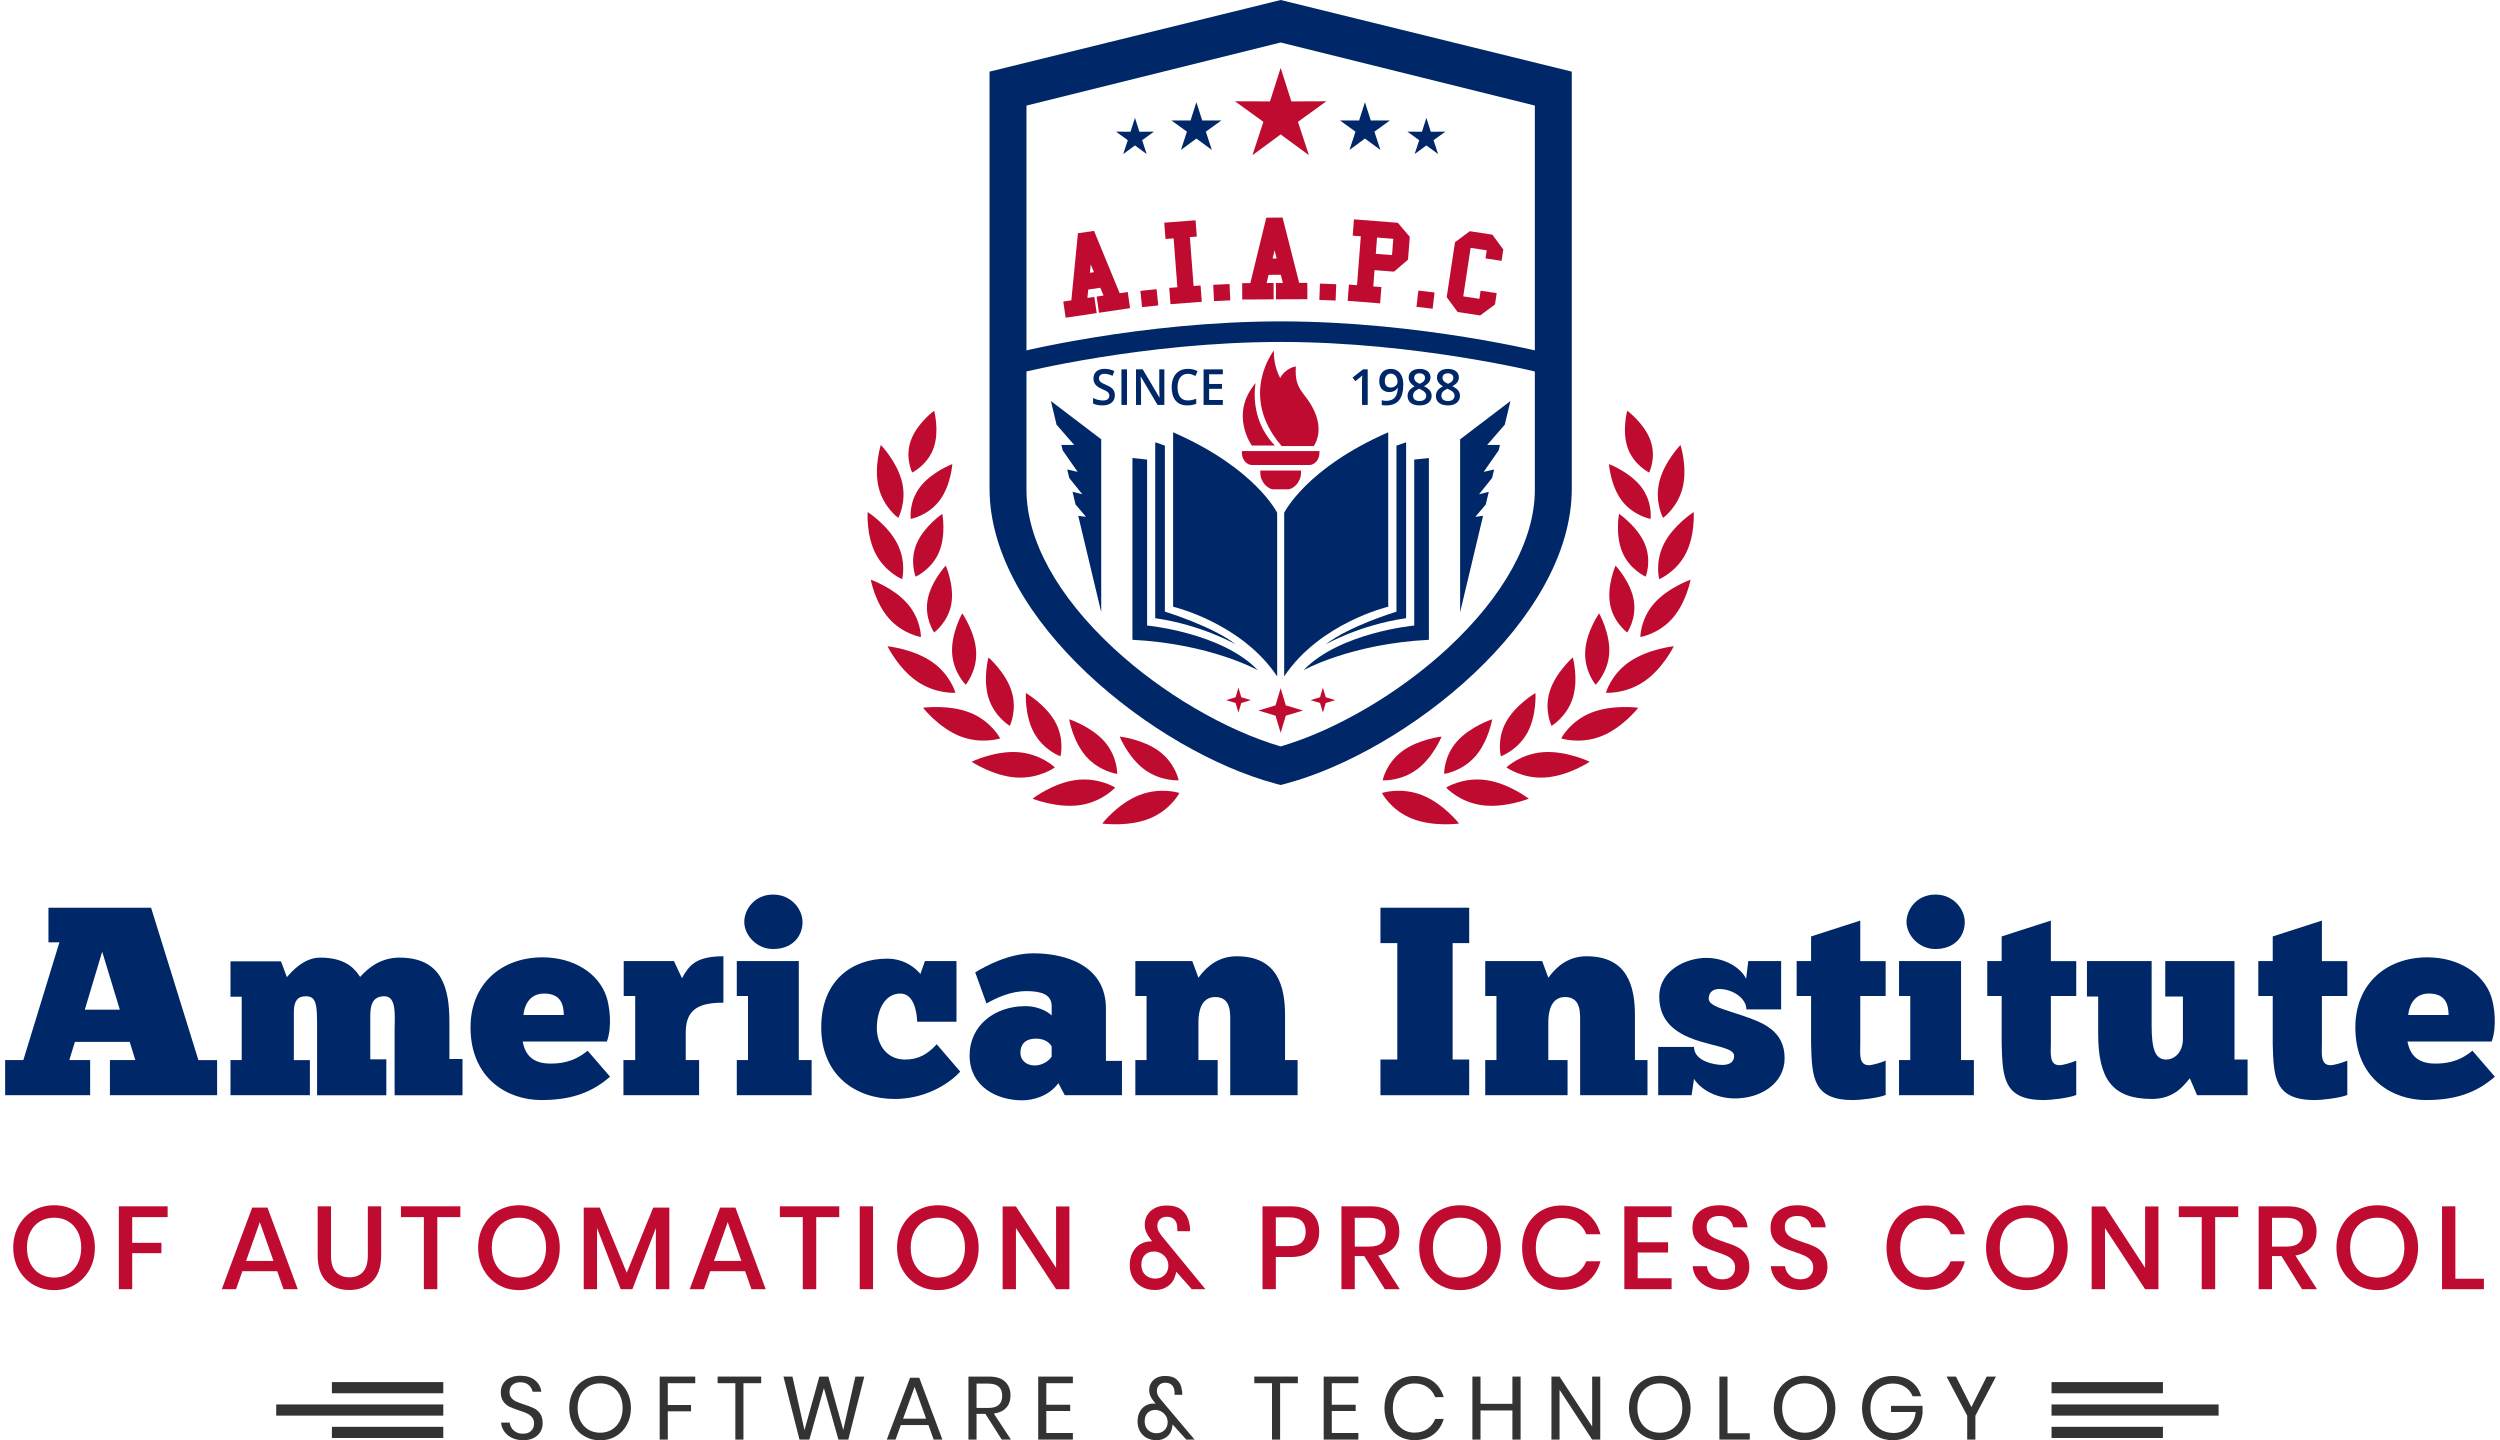 <?xml version="1.0" encoding="utf-8"?>
<!-- Generator: Adobe Illustrator 16.0.0, SVG Export Plug-In . SVG Version: 6.00 Build 0)  -->
<!DOCTYPE svg PUBLIC "-//W3C//DTD SVG 1.1//EN" "http://www.w3.org/Graphics/SVG/1.1/DTD/svg11.dtd">
<svg version="1.1" id="Layer_1" xmlns="http://www.w3.org/2000/svg" xmlns:xlink="http://www.w3.org/1999/xlink" x="0px" y="0px"
	 width="243px" height="140px" viewBox="0 0 243 140" enable-background="new 0 0 243 140" xml:space="preserve">
<g>
	<g>
		<g>
			<g>
				<g>
					<path fill="#002768" d="M124.481,76.302l-0.553-0.147c-11.585-3.115-27.744-15.79-27.744-28.66V6.962L124.481,0l28.296,6.962
						v40.532c0,12.87-16.158,25.545-27.742,28.66L124.481,76.302z M99.774,10.262v37.36c0,4.86,3.006,10.325,8.465,15.384
						c4.698,4.354,10.868,7.973,16.241,9.547c5.373-1.575,11.542-5.193,16.241-9.547c5.459-5.06,8.465-10.524,8.465-15.384v-37.36
						L124.48,4.13L99.774,10.262z"/>
				</g>
				<g>
					<g>
						<g>
							<path fill="#BF0B30" d="M160.431,42.826c0.591,1.66-0.133,3.105-0.133,3.105s-1.493-0.723-2.081-2.383
								c-0.589-1.66-0.051-3.627-0.051-3.627S159.844,41.167,160.431,42.826z"/>
							<path fill="#BF0B30" d="M163.563,47.355c-0.468,1.958-1.915,2.987-1.915,2.987s-0.836-1.53-0.366-3.489
								c0.468-1.958,2.062-3.604,2.062-3.604S164.033,45.397,163.563,47.355z"/>
							<path fill="#BF0B30" d="M163.854,53.814c-0.927,1.803-2.581,2.483-2.581,2.483s-0.444-1.673,0.482-3.474
								c0.926-1.803,2.872-3.052,2.872-3.052S164.782,52.013,163.854,53.814z"/>
							<path fill="#BF0B30" d="M162.569,60.098c-1.349,1.536-3.124,1.821-3.124,1.821s-0.016-1.725,1.331-3.264
								c1.346-1.54,3.548-2.309,3.548-2.309S163.915,58.559,162.569,60.098z"/>
							<path fill="#BF0B30" d="M159.821,66.229c-1.823,1.25-3.728,1.111-3.728,1.111s0.478-1.772,2.3-3.022
								c1.823-1.249,4.302-1.503,4.302-1.503S161.644,64.979,159.821,66.229z"/>
							<path fill="#BF0B30" d="M155.661,71.555c-2.07,0.822-3.917,0.22-3.917,0.22s0.858-1.68,2.93-2.503
								c2.071-0.822,4.568-0.478,4.568-0.478S157.732,70.732,155.661,71.555z"/>
							<path fill="#BF0B30" d="M150.211,75.572c-2.235,0.152-3.786-0.98-3.786-0.98s1.368-1.33,3.604-1.483
								c2.237-0.151,4.493,0.932,4.493,0.932S152.449,75.42,150.211,75.572z"/>
							<path fill="#BF0B30" d="M144.054,78.266c-2.221-0.299-3.491-1.717-3.491-1.717s1.628-1.028,3.848-0.729
								c2.221,0.299,4.19,1.812,4.19,1.812S146.271,78.565,144.054,78.266z"/>
							<path fill="#BF0B30" d="M137.256,79.574c-2.071-0.819-2.933-2.496-2.933-2.496s1.846-0.606,3.917,0.215
								c2.072,0.82,3.584,2.756,3.584,2.756S139.327,80.396,137.256,79.574z"/>
							<path fill="#BF0B30" d="M159.54,47.347c1.116,1.471,0.898,3.092,0.898,3.092s-1.676-0.302-2.794-1.774
								c-1.116-1.472-1.252-3.557-1.252-3.557S158.422,45.873,159.54,47.347z"/>
							<path fill="#BF0B30" d="M159.862,52.839c0.717,1.688,0.099,3.211,0.099,3.211s-1.551-0.678-2.267-2.366
								c-0.715-1.686-0.325-3.741-0.325-3.741S159.146,51.154,159.862,52.839z"/>
							<path fill="#BF0B30" d="M158.801,58.325c0.313,1.796-0.638,3.154-0.638,3.154s-1.358-0.989-1.67-2.784
								c-0.313-1.795,0.539-3.72,0.539-3.72S158.488,56.529,158.801,58.325z"/>
							<path fill="#BF0B30" d="M156.418,63.44c-0.095,1.915-1.324,3.115-1.324,3.115s-1.106-1.304-1.014-3.219
								s1.353-3.717,1.353-3.717S156.511,61.525,156.418,63.44z"/>
							<path fill="#BF0B30" d="M152.877,67.836c-0.572,1.837-2.066,2.718-2.066,2.718s-0.749-1.521-0.176-3.358
								c0.571-1.838,2.245-3.296,2.245-3.296S153.448,65.999,152.877,67.836z"/>
							<path fill="#BF0B30" d="M148.458,71.226c-0.93,1.7-2.572,2.288-2.572,2.288s-0.43-1.628,0.498-3.328
								c0.928-1.7,2.863-2.824,2.863-2.824S149.386,69.527,148.458,71.226z"/>
							<path fill="#BF0B30" d="M143.396,73.521c-1.287,1.467-3.024,1.703-3.024,1.703s-0.053-1.68,1.236-3.146
								c1.288-1.468,3.432-2.167,3.432-2.167S144.686,72.055,143.396,73.521z"/>
							<path fill="#BF0B30" d="M137.728,74.79c-1.583,1.175-3.332,1.055-3.332,1.055s0.317-1.653,1.898-2.827
								c1.586-1.174,3.833-1.423,3.833-1.423S139.31,73.616,137.728,74.79z"/>
						</g>
						<g>
							<path fill="#BF0B30" d="M88.529,42.826c-0.588,1.66,0.136,3.105,0.136,3.105s1.493-0.723,2.082-2.383
								c0.588-1.66,0.05-3.627,0.05-3.627S89.118,41.167,88.529,42.826z"/>
							<path fill="#BF0B30" d="M85.398,47.355c0.468,1.958,1.914,2.987,1.914,2.987s0.835-1.53,0.367-3.489
								c-0.469-1.958-2.062-3.604-2.062-3.604S84.93,45.397,85.398,47.355z"/>
							<path fill="#BF0B30" d="M85.106,53.814c0.927,1.803,2.582,2.483,2.582,2.483s0.445-1.673-0.481-3.474
								c-0.927-1.803-2.872-3.052-2.872-3.052S84.18,52.013,85.106,53.814z"/>
							<path fill="#BF0B30" d="M86.393,60.098c1.347,1.536,3.124,1.821,3.124,1.821s0.017-1.725-1.332-3.264
								c-1.346-1.54-3.548-2.309-3.548-2.309S85.045,58.559,86.393,60.098z"/>
							<path fill="#BF0B30" d="M89.141,66.229c1.822,1.25,3.727,1.111,3.727,1.111s-0.478-1.772-2.3-3.022
								c-1.823-1.249-4.302-1.503-4.302-1.503S87.318,64.979,89.141,66.229z"/>
							<path fill="#BF0B30" d="M93.3,71.555c2.071,0.822,3.917,0.22,3.917,0.22s-0.859-1.68-2.929-2.503
								c-2.071-0.822-4.569-0.478-4.569-0.478S91.23,70.732,93.3,71.555z"/>
							<path fill="#BF0B30" d="M98.75,75.572c2.236,0.152,3.786-0.98,3.786-0.98s-1.368-1.33-3.604-1.483
								c-2.235-0.151-4.491,0.932-4.491,0.932S96.514,75.42,98.75,75.572z"/>
							<path fill="#BF0B30" d="M104.909,78.266c2.219-0.299,3.49-1.717,3.49-1.717s-1.629-1.028-3.848-0.729
								c-2.221,0.299-4.19,1.812-4.19,1.812S102.689,78.565,104.909,78.266z"/>
							<path fill="#BF0B30" d="M111.706,79.574c2.072-0.819,2.932-2.496,2.932-2.496s-1.845-0.606-3.916,0.215
								c-2.072,0.82-3.585,2.756-3.585,2.756S109.635,80.396,111.706,79.574z"/>
							<path fill="#BF0B30" d="M89.423,47.347c-1.118,1.471-0.9,3.092-0.9,3.092s1.676-0.302,2.792-1.774
								c1.117-1.472,1.253-3.557,1.253-3.557S90.541,45.873,89.423,47.347z"/>
							<path fill="#BF0B30" d="M89.1,52.839C88.383,54.526,89,56.05,89,56.05s1.551-0.678,2.268-2.366
								c0.716-1.686,0.326-3.741,0.326-3.741S89.816,51.154,89.1,52.839z"/>
							<path fill="#BF0B30" d="M90.161,58.325c-0.313,1.796,0.639,3.154,0.639,3.154s1.357-0.989,1.67-2.784
								c0.311-1.795-0.541-3.72-0.541-3.72S90.473,56.529,90.161,58.325z"/>
							<path fill="#BF0B30" d="M92.544,63.44c0.094,1.915,1.324,3.115,1.324,3.115s1.107-1.304,1.015-3.219
								c-0.094-1.916-1.354-3.717-1.354-3.717S92.45,61.525,92.544,63.44z"/>
							<path fill="#BF0B30" d="M96.085,67.836c0.572,1.837,2.067,2.718,2.067,2.718s0.748-1.521,0.176-3.358
								c-0.571-1.838-2.248-3.296-2.248-3.296S95.514,65.999,96.085,67.836z"/>
							<path fill="#BF0B30" d="M100.504,71.226c0.928,1.7,2.57,2.288,2.57,2.288s0.432-1.628-0.497-3.328
								c-0.928-1.7-2.862-2.824-2.862-2.824S99.576,69.527,100.504,71.226z"/>
							<path fill="#BF0B30" d="M105.564,73.521c1.288,1.467,3.025,1.703,3.025,1.703s0.054-1.68-1.235-3.146
								c-1.289-1.468-3.432-2.167-3.432-2.167S104.275,72.055,105.564,73.521z"/>
							<path fill="#BF0B30" d="M111.234,74.79c1.582,1.175,3.333,1.055,3.333,1.055s-0.318-1.653-1.901-2.827
								c-1.582-1.174-3.831-1.423-3.831-1.423S109.651,73.616,111.234,74.79z"/>
						</g>
					</g>
				</g>
			</g>
		</g>
		<g>
			<g>
				<path fill="#BF0B30" d="M103.581,30.881l-0.231-1.572l0.783-0.116l0.642-6.52l1.566-0.231l2.49,6.055l0.783-0.116l0.231,1.572
					l-3.02,0.447l-0.232-1.571l0.671-0.1l-0.311-0.758l-1.175,0.174l-0.081,0.816l0.671-0.1l0.231,1.572L103.581,30.881z
					 M106.02,25.7l-0.08,0.816l0.392-0.058L106.02,25.7z"/>
				<path fill="#BF0B30" d="M111.01,29.853l-0.166-1.58l1.574-0.166l0.166,1.58L111.01,29.853z"/>
				<path fill="#BF0B30" d="M113.771,29.567l-0.12-1.584l0.789-0.062l-0.364-4.752l-0.789,0.06l-0.121-1.584l3.043-0.234
					l0.122,1.584l-0.676,0.053l0.363,4.752l0.676-0.052l0.122,1.584L113.771,29.567z"/>
				<path fill="#BF0B30" d="M118.003,29.27l-0.076-1.587l1.582-0.076l0.076,1.587L118.003,29.27z"/>
				<path fill="#BF0B30" d="M120.746,29.112l-0.007-1.589l0.792-0.004l1.553-6.362l1.582-0.009l1.614,6.35l0.792-0.004l0.007,1.588
					l-3.053,0.014l-0.008-1.589l0.678-0.003l-0.2-0.794l-1.188,0.006l-0.195,0.796l0.679-0.003l0.008,1.588L120.746,29.112z
					 M123.89,24.33l-0.193,0.795l0.396-0.001L123.89,24.33z"/>
				<path fill="#BF0B30" d="M128.24,29.153l0.06-1.588l1.583,0.06l-0.061,1.588L128.24,29.153z"/>
				<path fill="#BF0B30" d="M130.992,29.242l0.122-1.585l0.789,0.063l0.367-4.752l-0.789-0.062l0.123-1.584l4.26,0.331l1.166,1.365
					l-0.171,2.219l-1.361,1.168l-1.894-0.147l-0.122,1.584l0.789,0.062l-0.122,1.583L130.992,29.242z M133.727,24.674l1.578,0.123
					l0.123-1.584l-1.58-0.123L133.727,24.674z"/>
				<path fill="#BF0B30" d="M137.681,29.823l0.184-1.578l1.571,0.184l-0.184,1.578L137.681,29.823z"/>
				<path fill="#BF0B30" d="M141.68,30.329l-1.061-1.448l0.807-5.341l1.442-1.065l2.19,0.333l1.064,1.448l-0.168,1.099l-1.564-0.238
					l0.119-0.786l-1.566-0.238l-0.713,4.713l1.565,0.238l0.118-0.786l1.565,0.238l-0.166,1.1l-1.443,1.066L141.68,30.329z"/>
			</g>
		</g>
		<g>
			<g>
				<g>
					<polygon fill="#BF0B30" points="124.481,6.605 125.521,9.857 128.924,9.844 126.162,11.841 127.227,15.085 124.481,13.066 
						121.736,15.085 122.801,11.841 120.039,9.844 123.442,9.857 					"/>
					<g>
						<g>
							<g>
								<polygon fill="#002768" points="116.289,9.934 116.857,11.713 118.719,11.706 117.208,12.797 117.791,14.573 
									116.289,13.468 114.788,14.573 115.369,12.797 113.859,11.706 115.72,11.713 								"/>
							</g>
							<polygon fill="#002768" points="110.318,11.455 110.748,12.804 112.162,12.798 111.016,13.627 111.457,14.973 
								110.318,14.136 109.178,14.973 109.62,13.627 108.475,12.798 109.887,12.804 							"/>
						</g>
						<g>
							<g>
								<polygon fill="#002768" points="132.673,9.934 132.105,11.713 130.242,11.706 131.752,12.797 131.171,14.573 
									132.673,13.468 134.175,14.573 133.592,12.797 135.102,11.706 133.241,11.713 								"/>
							</g>
							<polygon fill="#002768" points="138.645,11.455 138.213,12.804 136.8,12.798 137.945,13.627 137.504,14.973 138.645,14.136 
								139.782,14.973 139.342,13.627 140.487,12.798 139.075,12.804 							"/>
						</g>
					</g>
				</g>
			</g>
		</g>
		<path fill="none" stroke="#002768" stroke-width="2" stroke-miterlimit="10" d="M149.994,35.268c0,0-12.08-3.03-25.514-3.03
			s-25.513,3.03-25.513,3.03"/>
		<g>
			<g>
				<g>
					<g>
						<path fill="#002768" d="M124.14,65.745V49.842c0,0-2.116-4.338-10.113-7.822v16.954
							C114.027,58.974,120.655,60.526,124.14,65.745z"/>
						<path fill="#002768" d="M120.108,62.633c0,0-3.274-1.888-7.821-2.545V42.989l0.939,0.328v16.136
							C113.227,59.453,117.835,60.853,120.108,62.633z"/>
						<path fill="#002768" d="M122.261,65.146c0,0-4.578-2.571-12.188-2.958v-17.67l1.425,0.153v16.13
							C111.498,60.802,118.759,61.479,122.261,65.146z"/>
					</g>
				</g>
				<g>
					<g>
						<path fill="#002768" d="M124.823,65.745V49.842c0,0,2.115-4.338,10.112-7.822v16.954
							C134.936,58.974,128.308,60.526,124.823,65.745z"/>
						<path fill="#002768" d="M128.853,62.633c0,0,3.274-1.888,7.823-2.545V42.989l-0.94,0.328v16.136
							C135.735,59.453,131.128,60.853,128.853,62.633z"/>
						<path fill="#002768" d="M126.7,65.146c0,0,4.577-2.571,12.188-2.958v-17.67l-1.425,0.153v16.13
							C137.464,60.802,130.201,61.479,126.7,65.146z"/>
					</g>
				</g>
			</g>
		</g>
		<g>
			<path fill="#BF0B30" d="M120.714,43.842v0.17c0,0.656,0.444,1.188,0.992,1.188h5.549c0.549,0,0.993-0.531,0.993-1.188v-0.17
				H120.714z"/>
			<path fill="#BF0B30" d="M122.504,45.736v0.229c0,0.882,0.733,1.598,1.282,1.598h1.391c0.548,0,1.282-0.716,1.282-1.598v-0.229
				H122.504z"/>
			<g>
				<path fill="#BF0B30" d="M123.922,43.309h-2.241c0,0-2.217-3.033,0.367-6.077C122.049,37.232,121.324,40.647,123.922,43.309z"/>
				<path fill="#BF0B30" d="M127.786,40.033c-0.905-2.029-1.991-1.977-1.829-4.412c0,0-0.933,0.09-1.525,1.112
					c0,0-0.663-1.112-0.61-2.664c0,0-3.458,4.359,0.715,9.24v0.049h3.16C127.696,43.358,128.692,42.063,127.786,40.033z"/>
			</g>
		</g>
		<g>
			<polygon fill="#BF0B30" points="124.481,66.891 124.98,68.562 126.646,69.063 124.98,69.564 124.481,71.234 123.981,69.564 
				122.317,69.063 123.981,68.562 			"/>
			<g>
				<polygon fill="#BF0B30" points="120.377,66.844 120.655,67.773 121.582,68.052 120.655,68.332 120.377,69.26 120.099,68.332 
					119.174,68.052 120.099,67.773 				"/>
				<polygon fill="#BF0B30" points="128.585,66.844 128.863,67.773 129.789,68.052 128.863,68.332 128.585,69.26 128.307,68.332 
					127.381,68.052 128.307,67.773 				"/>
			</g>
		</g>
		<g>
			<g>
				<g>
					<g>
						<path fill="#002768" d="M108.363,38.418c0,0.308-0.105,0.549-0.318,0.724c-0.212,0.175-0.507,0.263-0.881,0.263
							c-0.374,0-0.681-0.061-0.919-0.183v-0.534c0.152,0.075,0.312,0.132,0.481,0.175c0.17,0.042,0.328,0.064,0.475,0.064
							c0.214,0,0.372-0.042,0.474-0.128c0.103-0.084,0.152-0.198,0.152-0.342c0-0.129-0.047-0.239-0.14-0.329
							c-0.093-0.091-0.287-0.197-0.579-0.319c-0.302-0.128-0.514-0.273-0.639-0.437c-0.123-0.165-0.185-0.362-0.185-0.592
							c0-0.288,0.098-0.516,0.294-0.681c0.196-0.165,0.459-0.248,0.79-0.248c0.317,0,0.632,0.073,0.946,0.217l-0.171,0.461
							c-0.294-0.128-0.557-0.194-0.788-0.194c-0.175,0-0.308,0.04-0.398,0.12c-0.091,0.08-0.136,0.185-0.136,0.316
							c0,0.088,0.019,0.166,0.054,0.229c0.036,0.064,0.096,0.125,0.179,0.181c0.083,0.057,0.233,0.131,0.448,0.225
							c0.244,0.105,0.421,0.205,0.535,0.296c0.112,0.091,0.196,0.194,0.249,0.31C108.336,38.128,108.363,38.263,108.363,38.418z"/>
						<path fill="#002768" d="M109.004,39.358v-3.456h0.541v3.456H109.004z"/>
						<path fill="#002768" d="M113.176,39.358h-0.664l-1.627-2.754h-0.019l0.012,0.153c0.021,0.293,0.031,0.562,0.031,0.805v1.796
							h-0.49v-3.456h0.656l1.623,2.74h0.014c-0.003-0.036-0.009-0.168-0.018-0.396c-0.01-0.228-0.014-0.405-0.014-0.533v-1.811
							h0.496V39.358L113.176,39.358z"/>
						<path fill="#002768" d="M115.458,36.336c-0.311,0-0.556,0.115-0.733,0.344c-0.179,0.231-0.267,0.548-0.267,0.954
							c0,0.423,0.085,0.744,0.256,0.962c0.171,0.217,0.42,0.326,0.744,0.326c0.14,0,0.275-0.014,0.407-0.043
							c0.131-0.03,0.267-0.067,0.41-0.113v0.484c-0.26,0.103-0.554,0.154-0.883,0.154c-0.484,0-0.856-0.153-1.116-0.459
							c-0.259-0.308-0.389-0.746-0.389-1.316c0-0.359,0.063-0.674,0.189-0.944c0.126-0.268,0.307-0.476,0.546-0.619
							c0.24-0.144,0.519-0.215,0.841-0.215c0.337,0,0.65,0.074,0.937,0.222l-0.195,0.471c-0.111-0.056-0.229-0.104-0.354-0.146
							C115.725,36.357,115.594,36.336,115.458,36.336z"/>
						<path fill="#002768" d="M118.859,39.358h-1.871v-3.456h1.871v0.478h-1.331v0.941h1.247v0.473h-1.247v1.085h1.331V39.358z"/>
					</g>
				</g>
				<g>
					<g>
						<path fill="#002768" d="M132.94,39.358h-0.553v-2.231c0-0.267,0.006-0.478,0.019-0.635c-0.037,0.038-0.08,0.08-0.133,0.125
							c-0.054,0.046-0.229,0.19-0.529,0.435l-0.278-0.352l1.014-0.798h0.461V39.358L132.94,39.358z"/>
						<path fill="#002768" d="M136.398,37.377c0,0.681-0.137,1.189-0.408,1.524c-0.273,0.336-0.686,0.504-1.235,0.504
							c-0.208,0-0.359-0.013-0.45-0.038v-0.466c0.14,0.04,0.28,0.061,0.422,0.061c0.373,0,0.652-0.102,0.836-0.304
							c0.185-0.202,0.285-0.519,0.302-0.95h-0.027c-0.093,0.141-0.206,0.244-0.337,0.307c-0.131,0.064-0.284,0.095-0.46,0.095
							c-0.305,0-0.544-0.096-0.719-0.286c-0.173-0.19-0.26-0.452-0.26-0.785c0-0.361,0.101-0.648,0.302-0.862
							c0.202-0.213,0.477-0.32,0.826-0.32c0.244,0,0.458,0.061,0.641,0.18c0.182,0.12,0.323,0.292,0.423,0.52
							C136.35,36.785,136.398,37.058,136.398,37.377z M135.198,36.318c-0.191,0-0.339,0.063-0.44,0.188
							c-0.104,0.125-0.154,0.301-0.154,0.528c0,0.198,0.048,0.353,0.144,0.465c0.095,0.112,0.24,0.168,0.432,0.168
							c0.188,0,0.345-0.055,0.472-0.167s0.19-0.242,0.19-0.393c0-0.141-0.026-0.272-0.08-0.394c-0.055-0.123-0.131-0.219-0.229-0.29
							C135.435,36.353,135.323,36.318,135.198,36.318z"/>
						<path fill="#002768" d="M137.985,35.857c0.328,0,0.587,0.075,0.775,0.225c0.19,0.152,0.286,0.352,0.286,0.604
							c0,0.355-0.212,0.638-0.637,0.848c0.271,0.134,0.463,0.277,0.577,0.427s0.171,0.317,0.171,0.502
							c0,0.285-0.104,0.514-0.313,0.685c-0.209,0.171-0.492,0.258-0.849,0.258c-0.373,0-0.663-0.081-0.869-0.241
							c-0.204-0.161-0.309-0.389-0.309-0.683c0-0.193,0.054-0.365,0.162-0.52c0.108-0.153,0.283-0.29,0.527-0.41
							c-0.21-0.126-0.359-0.259-0.448-0.398c-0.089-0.142-0.135-0.299-0.135-0.474c0-0.251,0.099-0.451,0.295-0.6
							C137.416,35.931,137.671,35.857,137.985,35.857z M137.349,38.462c0,0.164,0.058,0.291,0.171,0.382
							c0.115,0.09,0.271,0.136,0.466,0.136c0.204,0,0.36-0.047,0.474-0.141c0.112-0.093,0.17-0.221,0.17-0.382
							c0-0.128-0.053-0.244-0.158-0.35c-0.103-0.106-0.26-0.204-0.471-0.293l-0.068-0.031c-0.206,0.092-0.356,0.192-0.446,0.302
							C137.395,38.194,137.349,38.32,137.349,38.462z M137.981,36.284c-0.156,0-0.283,0.039-0.38,0.118
							c-0.096,0.078-0.142,0.184-0.142,0.318c0,0.082,0.018,0.155,0.05,0.219c0.035,0.065,0.086,0.124,0.152,0.177
							c0.065,0.053,0.178,0.117,0.333,0.19c0.189-0.084,0.323-0.171,0.4-0.264c0.077-0.092,0.116-0.2,0.116-0.323
							c0-0.133-0.049-0.24-0.145-0.318C138.271,36.324,138.143,36.284,137.981,36.284z"/>
						<path fill="#002768" d="M140.741,35.857c0.326,0,0.584,0.075,0.775,0.225c0.188,0.152,0.284,0.352,0.284,0.604
							c0,0.355-0.211,0.638-0.637,0.848c0.271,0.134,0.463,0.277,0.576,0.427c0.114,0.15,0.171,0.317,0.171,0.502
							c0,0.285-0.104,0.514-0.312,0.685c-0.211,0.171-0.493,0.258-0.85,0.258c-0.372,0-0.664-0.081-0.869-0.241
							s-0.308-0.389-0.308-0.683c0-0.193,0.053-0.365,0.16-0.52c0.108-0.153,0.283-0.29,0.529-0.41
							c-0.211-0.126-0.36-0.259-0.45-0.398c-0.09-0.142-0.135-0.299-0.135-0.474c0-0.251,0.099-0.451,0.296-0.6
							C140.168,35.931,140.424,35.857,140.741,35.857z M140.103,38.462c0,0.164,0.057,0.291,0.172,0.382
							c0.115,0.09,0.271,0.136,0.467,0.136c0.201,0,0.359-0.047,0.473-0.141c0.111-0.093,0.167-0.221,0.167-0.382
							c0-0.128-0.052-0.244-0.154-0.35c-0.104-0.106-0.262-0.204-0.472-0.293l-0.068-0.031c-0.207,0.092-0.355,0.192-0.448,0.302
							C140.147,38.195,140.103,38.32,140.103,38.462z M140.736,36.284c-0.158,0-0.285,0.039-0.379,0.118
							c-0.097,0.078-0.145,0.184-0.145,0.318c0,0.082,0.018,0.155,0.052,0.219c0.035,0.065,0.086,0.124,0.151,0.177
							s0.177,0.117,0.334,0.19c0.188-0.084,0.322-0.171,0.399-0.264c0.078-0.092,0.116-0.2,0.116-0.323
							c0-0.133-0.048-0.24-0.144-0.318C141.024,36.324,140.896,36.284,140.736,36.284z"/>
					</g>
				</g>
			</g>
		</g>
		<g>
			<g>
				<polygon fill="#002768" points="102.695,41.279 104.411,43.25 103.165,43.25 103.291,43.774 104.747,45.866 103.734,45.634 
					103.93,46.459 105.2,48.042 104.25,47.802 104.544,49.036 105.559,50.235 104.806,50.138 107.039,59.506 107.039,42.702 
					102.149,38.981 				"/>
				<polygon fill="#002768" points="143.403,50.235 144.417,49.036 144.711,47.802 143.761,48.042 145.031,46.459 145.229,45.634 
					144.214,45.866 145.671,43.774 145.796,43.25 144.552,43.25 146.264,41.279 146.813,38.981 141.924,42.702 141.924,59.506 
					144.155,50.138 				"/>
			</g>
		</g>
	</g>
	<g>
		<g>
			<path fill="#002768" d="M21.104,106.456H10.685v-3.415h2.468l-0.545-1.774H7.281l-0.545,1.774h2.026v3.415H0.5v-3.415h1.768
				l3.507-11.447H4.709v-3.364h9.976l4.6,14.812h1.818V106.456z M8.243,98.138h3.403l-1.714-5.633L8.243,98.138z"/>
			<path fill="#002768" d="M30.121,106.456h-7.717v-3.415h1.09v-6.156h-1.09v-3.441h4.91l0.571,1.54
				c0.417-0.495,1.611-1.904,3.249-1.904c2.624,0,3.456,1.253,3.871,1.878c0.806-0.911,2.027-1.878,3.819-1.878
				c4.209,0,4.858,3.077,4.858,6.258v3.599h1.273v3.521h-6.599v-6.388c0-1.254,0.234-3.234-0.987-3.234
				c-1.118,0-1.378,0.782-1.378,1.903v4.225h1.56v3.494h-6.73v-6.649c0-2.112-0.051-2.973-1.091-2.973
				c-0.832,0-1.169,0.495-1.169,1.565v4.642h1.56V106.456z"/>
			<path fill="#002768" d="M59.298,104.656c-1.922,1.669-4.001,2.269-6.703,2.269c-3.222,0-6.86-2.06-6.86-7.065
				c0-4.278,3.066-6.807,6.989-6.807c3.091,0,5.457,1.591,6.209,3.781c0.312,0.913,0.598,2.921,0.053,4.406h-8.185
				c0.156,0.704,0.494,2.14,2.676,2.14c0.883,0,2.233-0.078,3.638-1.253L59.298,104.656z M50.88,98.659h3.923
				c-0.025-0.99-0.259-2.086-1.922-2.086C51.297,96.573,50.933,98.008,50.88,98.659z"/>
			<path fill="#002768" d="M67.952,106.456h-7.354v-3.415h1.144v-6.232h-1.117v-3.391h4.884l0.781,1.669
				c0.674-1.251,1.351-2.138,4.027-2.138v4.511c-2.34,0-3.663,0.6-3.663,2.895v2.686h1.298V106.456L67.952,106.456z"/>
			<path fill="#002768" d="M78.889,106.456h-7.273v-3.415h1.09v-6.232h-1.09v-3.391h6.027v9.622h1.246V106.456L78.889,106.456z
				 M75.148,86.951c1.793,0,2.858,1.461,2.858,2.661c0,1.434-1.013,2.633-2.858,2.633c-1.636,0-2.806-1.382-2.806-2.633
				C72.342,88.412,73.33,86.951,75.148,86.951z"/>
			<path fill="#002768" d="M89.153,99.311c-0.052-1.251-0.441-2.737-1.637-2.737c-1.533,0-2.287,1.643-2.287,3.338
				s1.014,3.051,2.676,3.076c1.378,0.026,2.287-0.548,3.144-1.486l2.285,2.659c-1.22,1.331-3.558,2.659-6.365,2.659
				c-3.82,0-7.145-2.319-7.145-6.96c0-4.616,3.067-6.677,6.392-6.677c1.766,0,2.805,0.967,3.248,1.487l0.441-1.252h3.065v5.893
				H89.153z"/>
			<path fill="#002768" d="M94.791,94.514c1.039-0.626,3.273-1.852,5.665-1.852c3.117,0,7.04,1.174,7.04,5.37v5.086h1.559v3.338
				h-5.559l-0.623-1.174c-0.962,1.329-2.573,1.67-3.509,1.67c-2.467,0-5.118-1.331-5.118-4.355c0-2.946,2.468-4.799,5.404-4.799
				c1.533,0,2.442,0.756,2.572,0.914v-0.914c0-1.172-1.065-1.46-2.469-1.46c-1.532,0-2.883,0.654-3.871,1.199L94.791,94.514z
				 M102.221,102.702v-0.993c-0.078-0.13-0.441-0.756-1.533-0.756c-1.039,0-1.506,0.573-1.506,1.383
				c0,0.729,0.598,1.227,1.377,1.227C101.338,103.563,101.987,103.093,102.221,102.702z"/>
			<path fill="#002768" d="M118.357,106.456h-8.002v-3.415h1.09v-6.232h-1.09v-3.391h5.534l0.598,1.618
				c0.882-1.226,2.078-2.087,3.715-2.087c4.028,0,4.703,2.997,4.703,5.736v4.355h1.222v3.415h-6.548v-7.119
				c0-0.886,0.079-2.424-1.454-2.424c-1.325,0-1.637,1.303-1.637,2.424v3.704h1.871L118.357,106.456L118.357,106.456z"/>
			<path fill="#002768" d="M134.18,88.229h8.626v3.441h-1.611v11.316h1.611v3.469h-8.626v-3.469h1.638V91.671h-1.638V88.229z"/>
			<path fill="#002768" d="M152.367,106.456h-8.003v-3.415h1.091v-6.232h-1.091v-3.391h5.536l0.597,1.618
				c0.884-1.226,2.078-2.087,3.716-2.087c4.027,0,4.702,2.997,4.702,5.736v4.355h1.221v3.415h-6.547v-7.119
				c0-0.886,0.078-2.424-1.456-2.424c-1.323,0-1.636,1.303-1.636,2.424v3.704h1.87V106.456L152.367,106.456z"/>
			<path fill="#002768" d="M161.177,106.456v-4.695h3.481c0,1.384,1.974,1.749,2.753,1.749c0.52,0,1.144-0.157,1.144-0.885
				c0-0.784-1.948-0.916-3.818-1.568c-1.768-0.624-3.457-1.72-3.457-4.172c0-2.658,2.729-3.779,4.572-3.779
				c1.768,0,3.327,0.914,3.872,2.033l0.208-1.72h3.195v4.692h-3.378c0-1.094-1.351-1.981-2.649-1.981
				c-0.545,0-1.013,0.286-1.013,0.939c0,0.729,1.532,1.042,3.194,1.616c1.975,0.678,4.183,1.434,4.183,4.173
				c0,2.451-2.312,3.91-4.831,3.91c-1.871,0-3.351-0.913-3.975-1.903l-0.233,1.591H161.177L161.177,106.456z"/>
			<path fill="#002768" d="M174.635,93.418h1.403V91.02l4.78-1.539v3.938h2.468v3.391h-2.468v4.64c0,0.888-0.181,2.087,0.831,2.087
				c0.339,0,1.145-0.233,1.637-0.441v3.336c-0.779,0.313-2.546,0.495-3.143,0.495c-3.898,0-4.026-2.138-4.105-5.477v-4.64h-1.403
				V93.418L174.635,93.418z"/>
			<path fill="#002768" d="M191.861,106.456h-7.275v-3.415h1.092v-6.232h-1.092v-3.391h6.028v9.622h1.247V106.456z M188.12,86.951
				c1.792,0,2.856,1.461,2.856,2.661c0,1.434-1.014,2.633-2.856,2.633c-1.638,0-2.807-1.382-2.807-2.633
				C185.313,88.412,186.301,86.951,188.12,86.951z"/>
			<path fill="#002768" d="M193.161,93.418h1.401V91.02l4.782-1.539v3.938h2.467v3.391h-2.467v4.64c0,0.888-0.183,2.087,0.83,2.087
				c0.339,0,1.144-0.233,1.637-0.441v3.336c-0.779,0.313-2.546,0.495-3.144,0.495c-3.897,0-4.026-2.138-4.105-5.477v-4.64h-1.401
				V93.418z"/>
			<path fill="#002768" d="M202.853,93.418h6.286v6.286c0,2.24,0.337,3.283,1.402,3.283c0.91,0,1.638-0.808,1.638-1.981V96.86
				h-1.716v-3.442h6.73v9.569h1.274v3.469h-4.912l-0.701-1.644c-0.571,0.652-1.48,2.007-3.689,2.007
				c-3.923,0-5.223-2.032-5.223-6.361V96.86h-1.09V93.418L202.853,93.418z"/>
			<path fill="#002768" d="M219.507,93.418h1.402V91.02l4.78-1.539v3.938h2.469v3.391h-2.469v4.64c0,0.888-0.18,2.087,0.833,2.087
				c0.337,0,1.143-0.233,1.636-0.441v3.336c-0.779,0.313-2.546,0.495-3.144,0.495c-3.897,0-4.026-2.138-4.105-5.477v-4.64h-1.402
				V93.418z"/>
			<path fill="#002768" d="M242.5,104.656c-1.922,1.669-4.001,2.269-6.704,2.269c-3.219,0-6.856-2.06-6.856-7.065
				c0-4.278,3.063-6.807,6.987-6.807c3.092,0,5.457,1.591,6.209,3.781c0.313,0.913,0.598,2.921,0.053,4.406h-8.185
				c0.156,0.704,0.494,2.14,2.677,2.14c0.883,0,2.235-0.078,3.638-1.253L242.5,104.656z M234.081,98.659h3.925
				c-0.024-0.99-0.261-2.086-1.924-2.086C234.499,96.573,234.134,98.008,234.081,98.659z"/>
		</g>
		<g>
			<path fill="#BF0B30" d="M7.285,117.676c0.602,0.351,1.076,0.839,1.421,1.468c0.344,0.628,0.516,1.336,0.516,2.126
				c0,0.792-0.171,1.5-0.516,2.13c-0.346,0.626-0.82,1.116-1.421,1.472c-0.603,0.353-1.275,0.528-2.018,0.528
				c-0.75,0-1.426-0.176-2.029-0.528c-0.603-0.355-1.079-0.846-1.427-1.472c-0.349-0.63-0.523-1.338-0.523-2.13
				c0-0.79,0.174-1.498,0.523-2.126c0.348-0.629,0.824-1.117,1.427-1.468c0.603-0.35,1.279-0.524,2.029-0.524
				C6.009,117.151,6.682,117.326,7.285,117.676z M3.892,118.714c-0.402,0.236-0.714,0.575-0.938,1.018
				c-0.224,0.438-0.335,0.953-0.335,1.538c0,0.587,0.112,1.101,0.335,1.541c0.223,0.441,0.536,0.78,0.938,1.016
				s0.86,0.354,1.375,0.354c0.508,0,0.96-0.118,1.359-0.354c0.398-0.235,0.709-0.574,0.932-1.016
				c0.224-0.44,0.335-0.954,0.335-1.541c0-0.585-0.111-1.1-0.335-1.538c-0.223-0.442-0.533-0.781-0.932-1.018
				c-0.398-0.236-0.851-0.354-1.359-0.354C4.751,118.36,4.293,118.478,3.892,118.714z"/>
			<path fill="#BF0B30" d="M16.293,117.255v1.049h-3.443v2.498h2.841v1.005h-2.841v3.503h-1.298v-8.055H16.293L16.293,117.255z"/>
			<path fill="#BF0B30" d="M26.944,123.563h-3.387l-0.615,1.747h-1.386l2.956-7.93h1.488l2.943,7.93h-1.386L26.944,123.563z
				 M26.581,122.56l-1.33-3.766l-1.33,3.766H26.581z"/>
			<path fill="#BF0B30" d="M32.174,117.255v4.78c0,0.713,0.157,1.247,0.471,1.597c0.315,0.349,0.756,0.524,1.325,0.524
				c0.561,0,0.998-0.176,1.313-0.524c0.314-0.35,0.47-0.884,0.47-1.597v-4.78h1.297v4.78c0,1.102-0.284,1.937-0.853,2.503
				c-0.568,0.566-1.318,0.851-2.251,0.851c-0.925,0-1.667-0.284-2.228-0.851c-0.561-0.567-0.84-1.401-0.84-2.503v-4.78H32.174z"/>
			<path fill="#BF0B30" d="M44.746,117.255v1.049h-2.239v7.006h-1.308v-7.006h-2.228v-1.049H44.746z"/>
			<path fill="#BF0B30" d="M52.47,117.676c0.603,0.351,1.076,0.839,1.421,1.468c0.346,0.628,0.517,1.336,0.517,2.126
				c0,0.792-0.171,1.5-0.517,2.13c-0.345,0.626-0.819,1.116-1.421,1.472c-0.603,0.353-1.275,0.528-2.018,0.528
				c-0.75,0-1.426-0.176-2.028-0.528c-0.603-0.355-1.079-0.846-1.427-1.472c-0.348-0.63-0.523-1.338-0.523-2.13
				c0-0.79,0.174-1.498,0.523-2.126c0.349-0.629,0.825-1.117,1.427-1.468c0.602-0.35,1.279-0.524,2.028-0.524
				C51.194,117.151,51.867,117.326,52.47,117.676z M49.077,118.714c-0.402,0.236-0.714,0.575-0.938,1.018
				c-0.223,0.438-0.336,0.953-0.336,1.538c0,0.587,0.113,1.101,0.336,1.541c0.225,0.441,0.537,0.78,0.938,1.016
				c0.401,0.235,0.86,0.354,1.375,0.354c0.507,0,0.961-0.118,1.358-0.354c0.398-0.235,0.709-0.574,0.933-1.016
				c0.223-0.44,0.335-0.954,0.335-1.541c0-0.585-0.112-1.1-0.335-1.538c-0.224-0.442-0.535-0.781-0.933-1.018
				c-0.397-0.236-0.85-0.354-1.358-0.354C49.937,118.36,49.479,118.478,49.077,118.714z"/>
			<path fill="#BF0B30" d="M65.06,117.38v7.93h-1.308v-5.945l-2.284,5.945h-1.137l-2.297-5.945v5.945h-1.295v-7.93h1.568
				l2.614,6.331l2.57-6.331H65.06z"/>
			<path fill="#BF0B30" d="M72.426,123.563h-3.389l-0.613,1.747h-1.387l2.956-7.93h1.489l2.945,7.93h-1.388L72.426,123.563z
				 M72.061,122.56l-1.329-3.766l-1.33,3.766H72.061z"/>
			<path fill="#BF0B30" d="M81.576,117.255v1.049h-2.239v7.006H78.03v-7.006h-2.229v-1.049H81.576z"/>
			<path fill="#BF0B30" d="M84.86,117.255v8.055h-1.295v-8.055H84.86z"/>
			<path fill="#BF0B30" d="M93.188,117.676c0.603,0.351,1.075,0.839,1.419,1.468c0.346,0.628,0.518,1.336,0.518,2.126
				c0,0.792-0.171,1.5-0.518,2.13c-0.344,0.626-0.817,1.116-1.419,1.472c-0.603,0.353-1.276,0.528-2.018,0.528
				c-0.75,0-1.427-0.176-2.029-0.528c-0.603-0.355-1.078-0.846-1.426-1.472c-0.349-0.63-0.523-1.338-0.523-2.13
				c0-0.79,0.175-1.498,0.523-2.126c0.348-0.629,0.824-1.117,1.426-1.468c0.603-0.35,1.28-0.524,2.029-0.524
				C91.913,117.151,92.586,117.326,93.188,117.676z M89.795,118.714c-0.402,0.236-0.714,0.575-0.937,1.018
				c-0.225,0.438-0.337,0.953-0.337,1.538c0,0.587,0.112,1.101,0.337,1.541c0.223,0.441,0.535,0.78,0.937,1.016
				c0.402,0.235,0.86,0.354,1.375,0.354c0.507,0,0.96-0.118,1.358-0.354c0.397-0.235,0.708-0.574,0.933-1.016
				c0.223-0.44,0.335-0.954,0.335-1.541c0-0.585-0.112-1.1-0.335-1.538c-0.224-0.442-0.535-0.781-0.933-1.018
				c-0.398-0.236-0.852-0.354-1.358-0.354C90.655,118.36,90.197,118.478,89.795,118.714z"/>
			<path fill="#BF0B30" d="M103.947,125.31h-1.296l-3.9-5.944v5.944h-1.295v-8.044h1.295l3.9,5.967v-5.967h1.296V125.31z"/>
			<path fill="#BF0B30" d="M115.837,125.31l-1.5-1.701c-0.007,0.076-0.045,0.21-0.113,0.399c-0.106,0.411-0.336,0.744-0.689,0.999
				c-0.352,0.255-0.77,0.383-1.255,0.383c-0.493,0-0.925-0.104-1.295-0.31c-0.372-0.204-0.659-0.488-0.865-0.855
				c-0.205-0.365-0.307-0.782-0.307-1.255c0-0.479,0.092-0.894,0.279-1.243c0.185-0.35,0.438-0.617,0.755-0.799
				c0.32-0.183,0.672-0.272,1.057-0.272h0.081l-0.149-0.205c-0.182-0.229-0.322-0.455-0.419-0.679
				c-0.1-0.226-0.148-0.479-0.148-0.759c0-0.321,0.082-0.62,0.245-0.902s0.405-0.507,0.728-0.678
				c0.321-0.172,0.705-0.257,1.153-0.257c0.667,0,1.176,0.159,1.529,0.479c0.352,0.319,0.573,0.722,0.664,1.209
				c0.068,0.251,0.096,0.521,0.08,0.811h-1.228v-0.126c0-0.114-0.004-0.196-0.012-0.251c-0.007-0.318-0.1-0.57-0.279-0.753
				c-0.177-0.184-0.422-0.273-0.733-0.273c-0.287,0-0.514,0.082-0.675,0.251c-0.163,0.167-0.245,0.372-0.245,0.616
				c0,0.206,0.04,0.385,0.12,0.536c0.079,0.153,0.203,0.331,0.369,0.536l4.185,5.101L115.837,125.31L115.837,125.31z
				 M113.206,123.929c0.239-0.236,0.358-0.541,0.358-0.915c0-0.256-0.067-0.491-0.198-0.699c-0.134-0.21-0.308-0.372-0.524-0.49
				c-0.215-0.119-0.44-0.178-0.676-0.178c-0.363,0-0.659,0.111-0.886,0.336c-0.227,0.226-0.341,0.543-0.341,0.954
				c0,0.417,0.131,0.745,0.392,0.986c0.261,0.238,0.582,0.358,0.961,0.358C112.662,124.281,112.967,124.164,113.206,123.929z"/>
			<path fill="#BF0B30" d="M124.012,122.183v3.127h-1.296v-8.055h2.729c0.923,0,1.619,0.22,2.085,0.66
				c0.465,0.439,0.698,1.046,0.698,1.816c0,0.76-0.238,1.356-0.716,1.795c-0.477,0.438-1.167,0.656-2.067,0.656H124.012
				L124.012,122.183z M126.91,119.731c0-0.458-0.129-0.807-0.381-1.046c-0.254-0.239-0.662-0.359-1.224-0.359h-1.295v2.796h1.295
				C126.375,121.121,126.91,120.658,126.91,119.731z"/>
			<path fill="#BF0B30" d="M134.604,125.31l-2-3.218h-0.919v3.218h-1.297v-8.055h2.83c0.916,0,1.612,0.224,2.085,0.673
				c0.475,0.447,0.711,1.042,0.711,1.781c0,0.629-0.176,1.146-0.528,1.549c-0.354,0.404-0.863,0.663-1.528,0.778l2.101,3.274
				L134.604,125.31L134.604,125.31z M131.685,121.167h1.432c1.046,0,1.568-0.463,1.568-1.39c0-0.443-0.127-0.787-0.38-1.035
				c-0.254-0.247-0.649-0.37-1.188-0.37h-1.432V121.167z"/>
			<path fill="#BF0B30" d="M143.943,117.676c0.604,0.351,1.076,0.839,1.421,1.468c0.345,0.628,0.517,1.336,0.517,2.126
				c0,0.792-0.172,1.5-0.517,2.13c-0.345,0.626-0.816,1.116-1.421,1.472c-0.602,0.353-1.275,0.528-2.018,0.528
				c-0.751,0-1.427-0.176-2.028-0.528c-0.603-0.355-1.08-0.846-1.429-1.472c-0.348-0.63-0.521-1.338-0.521-2.13
				c0-0.79,0.174-1.498,0.521-2.126c0.349-0.629,0.826-1.117,1.429-1.468c0.602-0.35,1.277-0.524,2.028-0.524
				C142.668,117.151,143.341,117.326,143.943,117.676z M140.55,118.714c-0.401,0.236-0.714,0.575-0.938,1.018
				c-0.223,0.438-0.335,0.953-0.335,1.538c0,0.587,0.112,1.101,0.335,1.541c0.224,0.441,0.536,0.78,0.938,1.016
				s0.859,0.354,1.376,0.354c0.508,0,0.96-0.118,1.358-0.354c0.397-0.235,0.708-0.574,0.933-1.016
				c0.223-0.44,0.335-0.954,0.335-1.541c0-0.585-0.112-1.1-0.335-1.538c-0.225-0.442-0.535-0.781-0.933-1.018
				c-0.399-0.236-0.851-0.354-1.358-0.354C141.411,118.36,140.951,118.478,140.55,118.714z"/>
			<path fill="#BF0B30" d="M154.248,117.927c0.651,0.503,1.092,1.184,1.317,2.044h-1.374c-0.188-0.487-0.491-0.874-0.903-1.159
				c-0.413-0.285-0.919-0.429-1.519-0.429c-0.478,0-0.902,0.12-1.279,0.354c-0.374,0.234-0.669,0.573-0.886,1.012
				c-0.215,0.436-0.324,0.947-0.324,1.531c0,0.58,0.109,1.088,0.324,1.524c0.217,0.438,0.512,0.774,0.886,1.01
				c0.377,0.236,0.802,0.354,1.279,0.354c0.6,0,1.105-0.143,1.519-0.429c0.413-0.285,0.715-0.666,0.903-1.146h1.374
				c-0.226,0.859-0.666,1.538-1.317,2.038c-0.652,0.496-1.47,0.746-2.456,0.746c-0.757,0-1.428-0.174-2.011-0.519
				c-0.585-0.349-1.035-0.83-1.354-1.449c-0.317-0.621-0.477-1.33-0.477-2.13c0-0.797,0.159-1.507,0.477-2.126
				c0.318-0.621,0.769-1.105,1.354-1.455c0.584-0.35,1.254-0.524,2.011-0.524C152.778,117.175,153.596,117.426,154.248,117.927z"/>
			<path fill="#BF0B30" d="M159.182,118.304v2.441h2.954v1.003h-2.954v2.499h3.297v1.063h-4.594v-8.055h4.594v1.049H159.182
				L159.182,118.304z"/>
			<path fill="#BF0B30" d="M169.752,124.264c-0.188,0.34-0.477,0.612-0.862,0.816c-0.387,0.205-0.861,0.31-1.421,0.31
				c-0.545,0-1.034-0.098-1.466-0.292c-0.434-0.193-0.777-0.465-1.036-0.816c-0.257-0.349-0.404-0.753-0.441-1.209h1.386
				c0.038,0.352,0.188,0.649,0.449,0.901c0.262,0.251,0.613,0.377,1.052,0.377c0.393,0,0.699-0.108,0.914-0.32
				c0.217-0.212,0.326-0.487,0.326-0.821c0-0.289-0.081-0.524-0.238-0.713c-0.16-0.186-0.357-0.331-0.593-0.438
				s-0.557-0.229-0.967-0.366c-0.499-0.16-0.906-0.319-1.221-0.479s-0.583-0.392-0.803-0.696c-0.22-0.304-0.327-0.703-0.327-1.196
				c0-0.436,0.104-0.814,0.317-1.143c0.212-0.327,0.515-0.58,0.909-0.759c0.395-0.177,0.849-0.268,1.363-0.268
				c0.819,0,1.469,0.198,1.95,0.594c0.479,0.395,0.756,0.913,0.824,1.552h-1.399c-0.052-0.305-0.194-0.565-0.426-0.782
				s-0.549-0.324-0.949-0.324c-0.362,0-0.655,0.094-0.875,0.278c-0.221,0.187-0.33,0.453-0.33,0.805c0,0.274,0.077,0.5,0.229,0.68
				c0.15,0.178,0.343,0.316,0.573,0.422c0.232,0.103,0.549,0.222,0.949,0.358c0.509,0.159,0.923,0.321,1.245,0.485
				c0.321,0.162,0.595,0.4,0.818,0.714c0.224,0.312,0.335,0.723,0.335,1.231C170.037,123.56,169.941,123.927,169.752,124.264z"/>
			<path fill="#BF0B30" d="M177.347,124.264c-0.19,0.34-0.479,0.612-0.864,0.816c-0.386,0.205-0.86,0.31-1.422,0.31
				c-0.545,0-1.032-0.098-1.465-0.292c-0.432-0.193-0.776-0.465-1.034-0.816c-0.258-0.349-0.406-0.753-0.443-1.209h1.386
				c0.039,0.352,0.188,0.649,0.449,0.901c0.262,0.251,0.611,0.377,1.052,0.377c0.394,0,0.699-0.108,0.915-0.32
				c0.217-0.212,0.324-0.487,0.324-0.821c0-0.289-0.079-0.524-0.238-0.713c-0.159-0.186-0.355-0.331-0.593-0.438
				c-0.233-0.107-0.556-0.229-0.964-0.366c-0.5-0.16-0.907-0.319-1.223-0.479c-0.314-0.159-0.582-0.392-0.801-0.696
				c-0.22-0.304-0.33-0.703-0.33-1.196c0-0.436,0.105-0.814,0.318-1.143c0.212-0.327,0.515-0.58,0.909-0.759
				c0.394-0.177,0.849-0.268,1.364-0.268c0.818,0,1.469,0.198,1.949,0.594c0.48,0.395,0.757,0.913,0.825,1.552h-1.399
				c-0.052-0.305-0.195-0.565-0.426-0.782c-0.232-0.217-0.548-0.324-0.95-0.324c-0.363,0-0.654,0.094-0.874,0.278
				c-0.221,0.187-0.33,0.453-0.33,0.805c0,0.274,0.076,0.5,0.229,0.68c0.15,0.178,0.342,0.316,0.573,0.422
				c0.231,0.103,0.548,0.222,0.949,0.358c0.509,0.159,0.923,0.321,1.245,0.485c0.321,0.162,0.594,0.4,0.817,0.714
				c0.224,0.312,0.336,0.723,0.336,1.231C177.631,123.56,177.534,123.927,177.347,124.264z"/>
			<path fill="#BF0B30" d="M189.669,117.927c0.651,0.503,1.091,1.184,1.318,2.044h-1.375c-0.188-0.487-0.491-0.874-0.903-1.159
				c-0.414-0.285-0.919-0.429-1.519-0.429c-0.478,0-0.904,0.12-1.278,0.354c-0.375,0.234-0.67,0.573-0.888,1.012
				c-0.216,0.436-0.324,0.947-0.324,1.531c0,0.58,0.108,1.088,0.324,1.524c0.218,0.438,0.513,0.774,0.888,1.01
				c0.374,0.236,0.801,0.354,1.278,0.354c0.6,0,1.104-0.143,1.519-0.429c0.412-0.285,0.715-0.666,0.903-1.146h1.375
				c-0.228,0.859-0.667,1.538-1.318,2.038c-0.651,0.496-1.47,0.746-2.455,0.746c-0.759,0-1.43-0.174-2.012-0.519
				c-0.584-0.349-1.036-0.83-1.354-1.449c-0.316-0.621-0.479-1.33-0.479-2.13c0-0.797,0.162-1.507,0.479-2.126
				c0.318-0.621,0.771-1.105,1.354-1.455c0.582-0.35,1.253-0.524,2.012-0.524C188.199,117.175,189.018,117.426,189.669,117.927z"/>
			<path fill="#BF0B30" d="M199.042,117.676c0.602,0.351,1.075,0.839,1.42,1.468c0.345,0.628,0.518,1.336,0.518,2.126
				c0,0.792-0.173,1.5-0.518,2.13c-0.345,0.626-0.818,1.116-1.42,1.472c-0.604,0.353-1.276,0.528-2.02,0.528
				c-0.749,0-1.426-0.176-2.028-0.528c-0.602-0.355-1.077-0.846-1.425-1.472c-0.349-0.63-0.524-1.338-0.524-2.13
				c0-0.79,0.175-1.498,0.524-2.126c0.348-0.629,0.823-1.117,1.425-1.468c0.603-0.35,1.279-0.524,2.028-0.524
				C197.766,117.151,198.438,117.326,199.042,117.676z M195.648,118.714c-0.401,0.236-0.715,0.575-0.938,1.018
				c-0.224,0.438-0.335,0.953-0.335,1.538c0,0.587,0.111,1.101,0.335,1.541c0.224,0.441,0.537,0.78,0.938,1.016
				c0.4,0.235,0.86,0.354,1.374,0.354c0.508,0,0.962-0.118,1.359-0.354c0.398-0.235,0.709-0.574,0.932-1.016
				c0.225-0.44,0.336-0.954,0.336-1.541c0-0.585-0.111-1.1-0.336-1.538c-0.223-0.442-0.533-0.781-0.932-1.018
				s-0.853-0.354-1.359-0.354C196.509,118.36,196.049,118.478,195.648,118.714z"/>
			<path fill="#BF0B30" d="M209.801,125.31h-1.297l-3.898-5.944v5.944h-1.296v-8.044h1.296l3.898,5.967v-5.967h1.297V125.31z"/>
			<path fill="#BF0B30" d="M217.554,117.255v1.049h-2.239v7.006h-1.308v-7.006h-2.229v-1.049H217.554z"/>
			<path fill="#BF0B30" d="M223.76,125.31l-2.001-3.218h-0.921v3.218h-1.296v-8.055h2.83c0.919,0,1.613,0.224,2.086,0.673
				c0.475,0.447,0.711,1.042,0.711,1.781c0,0.629-0.177,1.146-0.528,1.549c-0.354,0.404-0.862,0.663-1.53,0.778l2.104,3.274
				L223.76,125.31L223.76,125.31z M220.838,121.167h1.433c1.047,0,1.569-0.463,1.569-1.39c0-0.443-0.128-0.787-0.381-1.035
				c-0.255-0.247-0.65-0.37-1.188-0.37h-1.433V121.167z"/>
			<path fill="#BF0B30" d="M233.1,117.676c0.601,0.351,1.074,0.839,1.42,1.468c0.344,0.628,0.517,1.336,0.517,2.126
				c0,0.792-0.173,1.5-0.517,2.13c-0.346,0.626-0.819,1.116-1.42,1.472c-0.604,0.353-1.276,0.528-2.02,0.528
				c-0.751,0-1.426-0.176-2.029-0.528c-0.602-0.355-1.078-0.846-1.426-1.472c-0.35-0.63-0.523-1.338-0.523-2.13
				c0-0.79,0.174-1.498,0.523-2.126c0.348-0.629,0.824-1.117,1.426-1.468c0.604-0.35,1.279-0.524,2.029-0.524
				C231.823,117.151,232.496,117.326,233.1,117.676z M229.705,118.714c-0.402,0.236-0.715,0.575-0.938,1.018
				c-0.223,0.438-0.334,0.953-0.334,1.538c0,0.587,0.111,1.101,0.334,1.541c0.224,0.441,0.536,0.78,0.938,1.016
				s0.861,0.354,1.375,0.354c0.509,0,0.96-0.118,1.358-0.354c0.397-0.235,0.708-0.574,0.933-1.016
				c0.223-0.44,0.335-0.954,0.335-1.541c0-0.585-0.112-1.1-0.335-1.538c-0.225-0.442-0.535-0.781-0.933-1.018
				c-0.398-0.236-0.851-0.354-1.358-0.354C230.566,118.36,230.107,118.478,229.705,118.714z"/>
			<path fill="#BF0B30" d="M238.662,124.293h2.773v1.017h-4.07v-8.055h1.297V124.293z"/>
		</g>
		<g>
			<g>
				<path fill="#333333" d="M52.542,139.147c-0.139,0.25-0.35,0.451-0.632,0.608c-0.283,0.156-0.633,0.234-1.047,0.234
					c-0.405,0-0.764-0.072-1.079-0.221c-0.315-0.148-0.564-0.351-0.753-0.608s-0.296-0.552-0.325-0.882h0.839
					c0.018,0.174,0.077,0.342,0.178,0.509c0.101,0.165,0.245,0.301,0.432,0.408c0.188,0.106,0.416,0.16,0.68,0.16
					c0.346,0,0.612-0.093,0.797-0.277c0.185-0.187,0.278-0.424,0.278-0.715c0-0.249-0.065-0.45-0.195-0.608
					c-0.13-0.155-0.291-0.28-0.48-0.368c-0.191-0.091-0.45-0.188-0.78-0.292c-0.386-0.128-0.697-0.248-0.931-0.358
					c-0.234-0.115-0.433-0.285-0.598-0.511c-0.164-0.226-0.248-0.526-0.248-0.896c0-0.319,0.077-0.601,0.23-0.843
					c0.152-0.245,0.373-0.433,0.658-0.565c0.285-0.133,0.622-0.199,1.009-0.199c0.601,0,1.078,0.147,1.43,0.439
					c0.352,0.291,0.556,0.663,0.614,1.116h-0.848c-0.046-0.243-0.171-0.459-0.373-0.644c-0.203-0.185-0.477-0.278-0.823-0.278
					c-0.317,0-0.571,0.084-0.762,0.247c-0.19,0.166-0.286,0.399-0.286,0.699c0,0.238,0.063,0.431,0.187,0.581
					c0.124,0.146,0.278,0.264,0.463,0.347c0.184,0.084,0.438,0.178,0.762,0.282c0.393,0.128,0.708,0.249,0.949,0.365
					c0.239,0.116,0.442,0.29,0.61,0.524c0.167,0.235,0.25,0.547,0.25,0.935C52.75,138.63,52.681,138.897,52.542,139.147z"/>
				<path fill="#333333" d="M59.865,134.125c0.454,0.266,0.811,0.637,1.07,1.115c0.26,0.478,0.39,1.019,0.39,1.623
					c0,0.602-0.13,1.142-0.39,1.619c-0.259,0.479-0.616,0.851-1.07,1.117c-0.453,0.267-0.962,0.4-1.528,0.4
					c-0.567,0-1.079-0.134-1.538-0.4c-0.46-0.266-0.819-0.638-1.079-1.117c-0.259-0.478-0.389-1.018-0.389-1.619
					c0-0.604,0.13-1.146,0.389-1.623c0.26-0.479,0.619-0.85,1.079-1.115c0.458-0.268,0.971-0.401,1.538-0.401
					C58.902,133.724,59.412,133.857,59.865,134.125z M57.206,134.753c-0.332,0.194-0.592,0.473-0.779,0.836
					c-0.188,0.36-0.281,0.786-0.281,1.272c0,0.481,0.093,0.903,0.281,1.269c0.188,0.365,0.448,0.646,0.779,0.84
					c0.332,0.193,0.708,0.292,1.131,0.292c0.415,0,0.789-0.1,1.121-0.297c0.333-0.195,0.592-0.478,0.78-0.84
					c0.188-0.361,0.281-0.782,0.281-1.264c0-0.486-0.094-0.912-0.281-1.272c-0.188-0.363-0.447-0.642-0.78-0.836
					c-0.332-0.193-0.706-0.291-1.121-0.291C57.915,134.462,57.538,134.56,57.206,134.753z"/>
				<path fill="#333333" d="M67.578,133.803v0.644H64.91v2.12h2.26v0.615h-2.26v2.748h-0.788v-6.127H67.578z"/>
				<path fill="#333333" d="M73.988,133.803v0.644h-1.725v5.483h-0.788v-5.483h-1.723v-0.644H73.988z"/>
				<path fill="#333333" d="M84.007,133.803l-1.551,6.127h-0.961l-1.412-5.006l-1.412,5.006H77.71l-1.559-6.127h0.875l1.169,5.206
					l1.447-5.206h0.874l1.448,5.189l1.178-5.189H84.007z"/>
				<path fill="#333333" d="M90.243,138.514h-2.685l-0.51,1.416h-0.85l2.261-6.015h0.893l2.251,6.015h-0.849L90.243,138.514z
					 M90.018,137.895l-1.118-3.094l-1.117,3.094H90.018z"/>
				<path fill="#333333" d="M97.371,139.93l-1.593-2.504H94.92v2.504h-0.788v-6.127h2.01c0.693,0,1.212,0.166,1.558,0.499
					c0.347,0.334,0.521,0.773,0.521,1.326c0,0.498-0.139,0.899-0.416,1.203c-0.277,0.306-0.679,0.495-1.205,0.57l1.663,2.528H97.371
					z M94.92,136.853h1.151c0.895,0,1.343-0.396,1.343-1.183c0-0.788-0.448-1.182-1.343-1.182H94.92V136.853z"/>
				<path fill="#333333" d="M101.701,134.446v2.093h2.322v0.608h-2.322v2.139h2.583v0.644h-3.37v-6.127h3.37v0.644H101.701
					L101.701,134.446z"/>
				<path fill="#333333" d="M115.307,139.93l-1.333-1.477c0,0.091-0.017,0.208-0.052,0.347c-0.063,0.354-0.234,0.642-0.511,0.859
					c-0.276,0.222-0.612,0.331-1.004,0.331c-0.359,0-0.676-0.077-0.954-0.229c-0.277-0.154-0.494-0.369-0.65-0.644
					c-0.155-0.275-0.232-0.594-0.232-0.953s0.07-0.67,0.212-0.934c0.141-0.265,0.329-0.464,0.566-0.6s0.499-0.204,0.788-0.204
					c0.046,0,0.11,0.005,0.191,0.016l-0.13-0.164c-0.161-0.196-0.285-0.383-0.368-0.561c-0.084-0.177-0.126-0.384-0.126-0.622
					c0-0.236,0.06-0.459,0.178-0.664c0.118-0.207,0.296-0.372,0.533-0.499c0.236-0.129,0.519-0.191,0.849-0.191
					c0.496,0,0.875,0.123,1.139,0.373c0.262,0.249,0.417,0.563,0.463,0.938c0.035,0.129,0.053,0.258,0.053,0.391
					c0,0.058-0.004,0.103-0.009,0.132h-0.745c0.005-0.041,0.008-0.089,0.004-0.144c-0.002-0.055-0.004-0.095-0.004-0.117
					c-0.007-0.29-0.087-0.515-0.243-0.673c-0.156-0.161-0.372-0.239-0.65-0.239c-0.254,0-0.454,0.074-0.601,0.225
					s-0.221,0.335-0.221,0.548c0,0.18,0.034,0.332,0.1,0.461c0.066,0.128,0.174,0.279,0.324,0.453l3.239,3.841L115.307,139.93
					L115.307,139.93z M113.19,139.009c0.205-0.202,0.307-0.465,0.307-0.784c0-0.219-0.057-0.42-0.173-0.599
					c-0.115-0.181-0.266-0.321-0.45-0.426c-0.186-0.104-0.378-0.157-0.582-0.157c-0.298,0-0.546,0.097-0.739,0.286
					c-0.194,0.191-0.291,0.466-0.291,0.817c0,0.359,0.11,0.645,0.329,0.852c0.219,0.209,0.49,0.314,0.813,0.314
					C112.724,139.313,112.985,139.212,113.19,139.009z"/>
				<path fill="#333333" d="M126.151,133.803v0.644h-1.724v5.483h-0.788v-5.483h-1.723v-0.644H126.151z"/>
				<path fill="#333333" d="M129.45,134.446v2.093h2.321v0.608h-2.321v2.139h2.583v0.644h-3.37v-6.127h3.37v0.644H129.45
					L129.45,134.446z"/>
				<path fill="#333333" d="M139.324,134.291c0.485,0.37,0.82,0.872,1.005,1.512h-0.831c-0.156-0.407-0.407-0.731-0.754-0.972
					c-0.347-0.239-0.771-0.36-1.272-0.36c-0.398,0-0.756,0.098-1.07,0.291c-0.314,0.194-0.563,0.474-0.744,0.835
					c-0.183,0.362-0.273,0.786-0.273,1.273c0,0.481,0.091,0.901,0.273,1.26c0.182,0.359,0.43,0.637,0.744,0.832
					c0.314,0.191,0.672,0.29,1.07,0.29c0.501,0,0.926-0.121,1.272-0.361c0.347-0.239,0.598-0.564,0.754-0.97h0.831
					c-0.185,0.639-0.52,1.143-1.005,1.51s-1.1,0.551-1.844,0.551c-0.572,0-1.077-0.131-1.516-0.394
					c-0.439-0.265-0.783-0.634-1.026-1.105c-0.246-0.473-0.369-1.009-0.369-1.612c0-0.608,0.123-1.151,0.369-1.626
					c0.243-0.474,0.587-0.844,1.026-1.106c0.438-0.265,0.943-0.396,1.516-0.396C138.225,133.741,138.839,133.926,139.324,134.291z"
					/>
				<path fill="#333333" d="M147.803,133.803v6.127h-0.797v-2.834h-3.1v2.834h-0.789v-6.127h0.789v2.649h3.1v-2.649H147.803z"/>
				<path fill="#333333" d="M155.546,139.93h-0.787l-3.17-4.842v4.842H150.8v-6.127h0.789l3.17,4.85v-4.85h0.787V139.93z"/>
				<path fill="#333333" d="M162.87,134.125c0.451,0.266,0.809,0.637,1.066,1.115c0.262,0.478,0.392,1.019,0.392,1.623
					c0,0.602-0.13,1.142-0.392,1.619c-0.258,0.479-0.615,0.851-1.066,1.117c-0.455,0.267-0.964,0.4-1.53,0.4
					c-0.565,0-1.077-0.134-1.536-0.4c-0.461-0.266-0.819-0.638-1.081-1.117c-0.26-0.478-0.39-1.018-0.39-1.619
					c0-0.604,0.13-1.146,0.39-1.623c0.262-0.479,0.62-0.85,1.081-1.115c0.459-0.268,0.971-0.401,1.536-0.401
					C161.906,133.724,162.415,133.857,162.87,134.125z M160.21,134.753c-0.331,0.194-0.593,0.473-0.779,0.836
					c-0.189,0.36-0.281,0.786-0.281,1.272c0,0.481,0.093,0.903,0.281,1.269c0.187,0.365,0.448,0.646,0.779,0.84
					c0.332,0.193,0.708,0.292,1.13,0.292c0.416,0,0.789-0.1,1.122-0.297c0.333-0.195,0.592-0.478,0.779-0.84
					c0.188-0.361,0.281-0.782,0.281-1.264c0-0.486-0.094-0.912-0.281-1.272c-0.188-0.363-0.446-0.642-0.779-0.836
					c-0.333-0.193-0.706-0.291-1.122-0.291C160.918,134.462,160.542,134.56,160.21,134.753z"/>
				<path fill="#333333" d="M167.914,139.313h2.164v0.616h-2.953v-6.127h0.789V139.313z"/>
				<path fill="#333333" d="M176.943,134.125c0.453,0.266,0.81,0.637,1.068,1.115c0.259,0.478,0.39,1.019,0.39,1.623
					c0,0.602-0.131,1.142-0.39,1.619c-0.259,0.479-0.615,0.851-1.068,1.117s-0.962,0.4-1.53,0.4c-0.565,0-1.077-0.134-1.537-0.4
					c-0.459-0.266-0.817-0.638-1.077-1.117c-0.26-0.478-0.391-1.018-0.391-1.619c0-0.604,0.131-1.146,0.391-1.623
					c0.26-0.479,0.618-0.85,1.077-1.115c0.46-0.268,0.972-0.401,1.537-0.401C175.98,133.724,176.49,133.857,176.943,134.125z
					 M174.284,134.753c-0.333,0.194-0.593,0.473-0.78,0.836c-0.188,0.36-0.28,0.786-0.28,1.272c0,0.481,0.094,0.903,0.28,1.269
					c0.188,0.365,0.447,0.646,0.78,0.84c0.331,0.193,0.709,0.292,1.129,0.292c0.417,0,0.79-0.1,1.122-0.297
					c0.332-0.195,0.591-0.478,0.779-0.84c0.188-0.361,0.281-0.782,0.281-1.264c0-0.486-0.094-0.912-0.281-1.272
					c-0.188-0.363-0.447-0.642-0.779-0.836c-0.332-0.193-0.705-0.291-1.122-0.291C174.993,134.462,174.615,134.56,174.284,134.753z"
					/>
				<path fill="#333333" d="M185.759,134.271c0.482,0.354,0.808,0.834,0.975,1.443h-0.83c-0.146-0.371-0.387-0.67-0.725-0.895
					c-0.338-0.227-0.737-0.34-1.197-0.34c-0.417,0-0.789,0.097-1.12,0.291c-0.328,0.193-0.586,0.47-0.774,0.829
					c-0.188,0.36-0.281,0.783-0.281,1.271c0,0.499,0.096,0.929,0.287,1.291c0.19,0.362,0.454,0.642,0.791,0.834
					c0.34,0.194,0.727,0.292,1.166,0.292c0.375,0,0.719-0.081,1.029-0.243c0.312-0.163,0.569-0.399,0.767-0.71
					c0.2-0.31,0.318-0.673,0.358-1.09h-2.397v-0.591h3.065v0.73c-0.052,0.486-0.202,0.926-0.45,1.32
					c-0.25,0.396-0.584,0.707-1.005,0.939c-0.421,0.23-0.9,0.347-1.437,0.347c-0.589,0-1.11-0.131-1.56-0.396
					c-0.45-0.262-0.802-0.631-1.052-1.103c-0.251-0.474-0.378-1.013-0.378-1.622c0-0.608,0.127-1.148,0.378-1.621
					c0.25-0.473,0.602-0.841,1.052-1.107c0.449-0.266,0.966-0.399,1.551-0.399C184.681,133.741,185.278,133.919,185.759,134.271z"/>
				<path fill="#333333" d="M194.01,133.803l-2.003,3.806v2.321h-0.795v-2.321l-2.011-3.806h0.92l1.497,2.964l1.49-2.964H194.01z"/>
			</g>
			<g>
				<rect x="26.848" y="136.512" fill="#333333" width="16.24" height="1.087"/>
				<rect x="32.261" y="134.339" fill="#333333" width="10.826" height="1.086"/>
				<rect x="32.261" y="138.686" fill="#333333" width="10.826" height="1.086"/>
			</g>
			<g>
				<rect x="199.41" y="136.512" fill="#333333" width="16.239" height="1.087"/>
				<rect x="199.41" y="134.339" fill="#333333" width="10.826" height="1.086"/>
				<rect x="199.41" y="138.686" fill="#333333" width="10.826" height="1.086"/>
			</g>
		</g>
	</g>
</g>
</svg>
